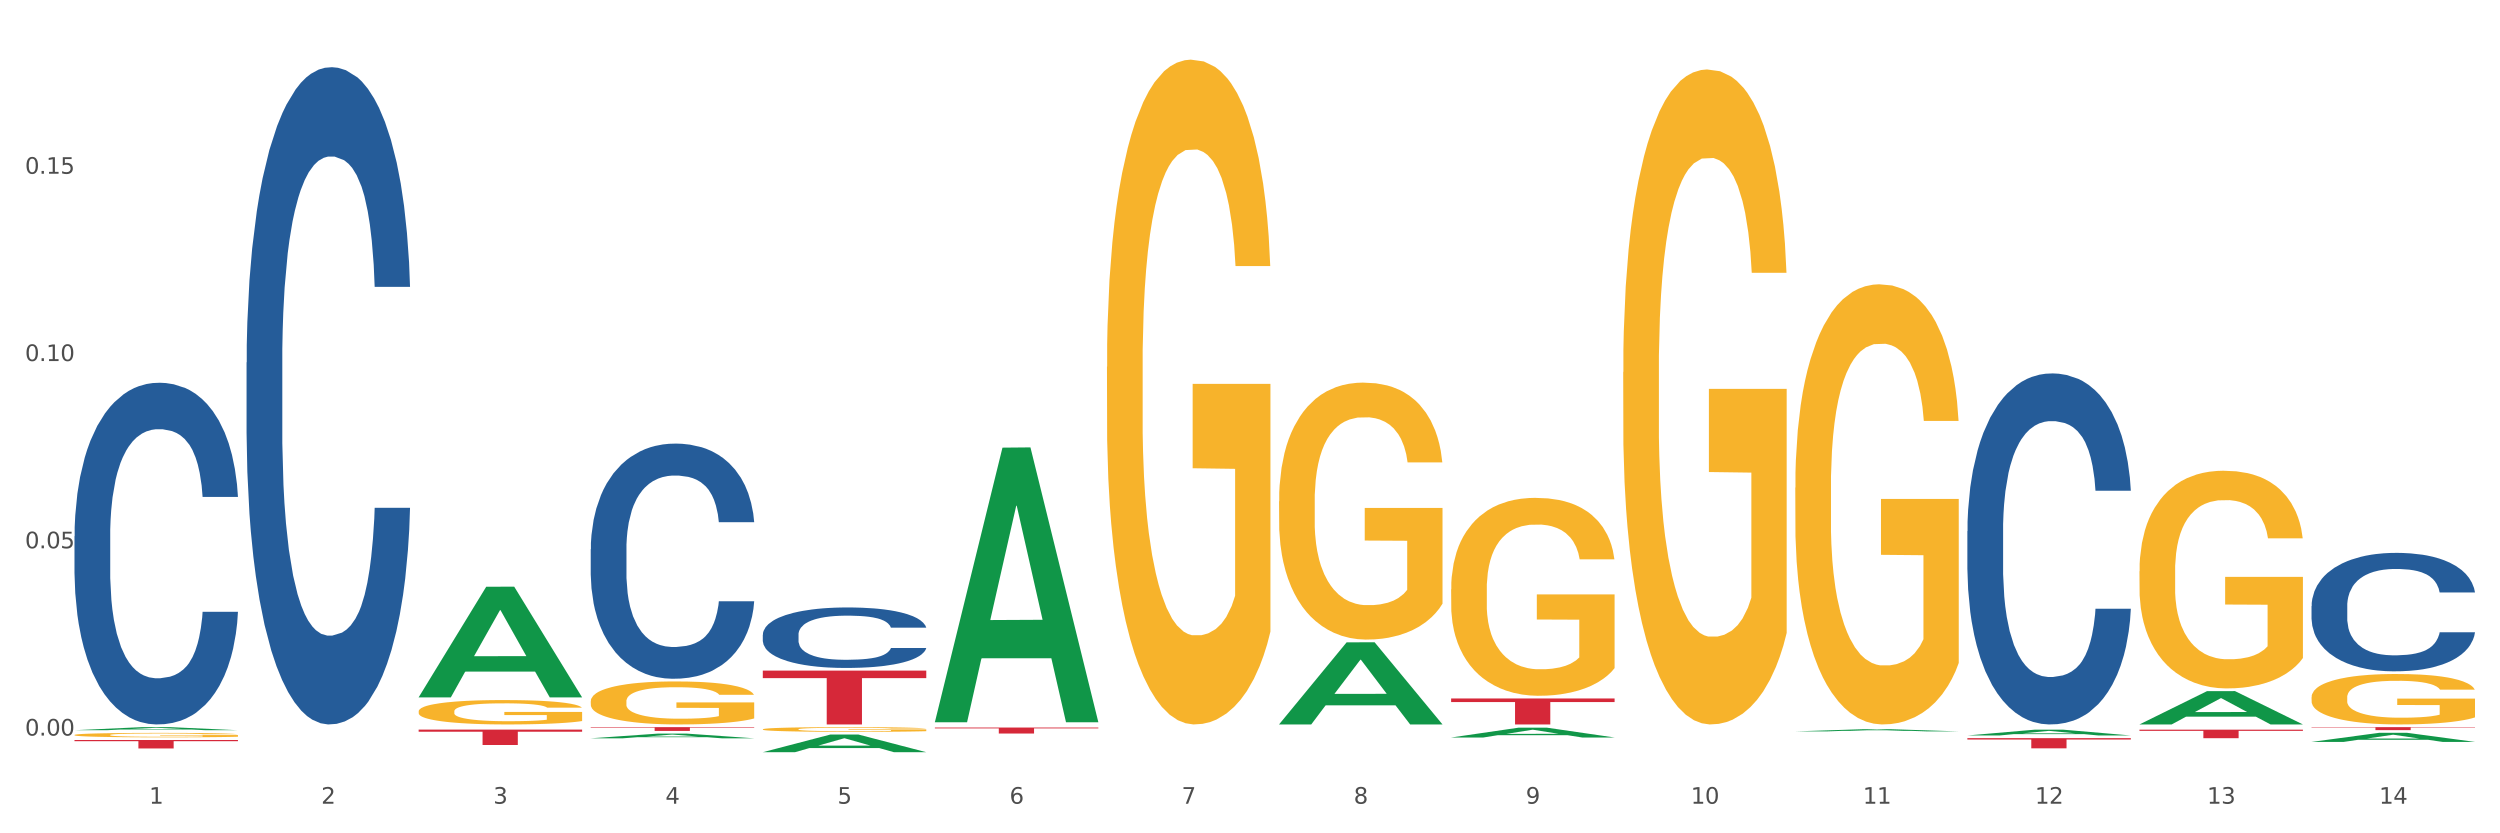 <?xml version="1.0" encoding="utf-8" standalone="no"?>
<!DOCTYPE svg PUBLIC "-//W3C//DTD SVG 1.1//EN"
  "http://www.w3.org/Graphics/SVG/1.1/DTD/svg11.dtd">
<svg xmlns:xlink="http://www.w3.org/1999/xlink" width="1080pt" height="360pt" viewBox="0 0 1080 360" xmlns="http://www.w3.org/2000/svg" version="1.1">
 <rect x="0" y="0" width="1080" height="360" fill="#333333" stroke="none"/>
 <defs>
  <style type="text/css">*{stroke-linejoin: round; stroke-linecap: butt}</style>
 </defs>
 <g id="figure_1">
  <g id="patch_1">
   <path d="M 0 360 
L 1080 360 
L 1080 0 
L 0 0 
z
" style="fill: #ffffff; stroke: #ffffff; stroke-linejoin: miter"/>
  </g>
  <g id="axes_1">
   <g id="matplotlib.axis_1">
    <g id="xtick_1">
     <g id="text_1">
      <!-- 1 -->
      <g style="fill: #4d4d4d" transform="translate(64.432 347.204) scale(0.096 -0.096)">
       <defs>
        <path id="DejaVuSans-31" d="M 794 531 
L 1825 531 
L 1825 4091 
L 703 3866 
L 703 4441 
L 1819 4666 
L 2450 4666 
L 2450 531 
L 3481 531 
L 3481 0 
L 794 0 
L 794 531 
z
" transform="scale(0.016)"/>
       </defs>
       <use xlink:href="#DejaVuSans-31"/>
      </g>
     </g>
    </g>
    <g id="xtick_2">
     <g id="text_2">
      <!-- 2 -->
      <g style="fill: #4d4d4d" transform="translate(138.771 347.204) scale(0.096 -0.096)">
       <defs>
        <path id="DejaVuSans-32" d="M 1228 531 
L 3431 531 
L 3431 0 
L 469 0 
L 469 531 
Q 828 903 1448 1529 
Q 2069 2156 2228 2338 
Q 2531 2678 2651 2914 
Q 2772 3150 2772 3378 
Q 2772 3750 2511 3984 
Q 2250 4219 1831 4219 
Q 1534 4219 1204 4116 
Q 875 4013 500 3803 
L 500 4441 
Q 881 4594 1212 4672 
Q 1544 4750 1819 4750 
Q 2544 4750 2975 4387 
Q 3406 4025 3406 3419 
Q 3406 3131 3298 2873 
Q 3191 2616 2906 2266 
Q 2828 2175 2409 1742 
Q 1991 1309 1228 531 
z
" transform="scale(0.016)"/>
       </defs>
       <use xlink:href="#DejaVuSans-32"/>
      </g>
     </g>
    </g>
    <g id="xtick_3">
     <g id="text_3">
      <!-- 3 -->
      <g style="fill: #4d4d4d" transform="translate(213.109 347.204) scale(0.096 -0.096)">
       <defs>
        <path id="DejaVuSans-33" d="M 2597 2516 
Q 3050 2419 3304 2112 
Q 3559 1806 3559 1356 
Q 3559 666 3084 287 
Q 2609 -91 1734 -91 
Q 1441 -91 1130 -33 
Q 819 25 488 141 
L 488 750 
Q 750 597 1062 519 
Q 1375 441 1716 441 
Q 2309 441 2620 675 
Q 2931 909 2931 1356 
Q 2931 1769 2642 2001 
Q 2353 2234 1838 2234 
L 1294 2234 
L 1294 2753 
L 1863 2753 
Q 2328 2753 2575 2939 
Q 2822 3125 2822 3475 
Q 2822 3834 2567 4026 
Q 2313 4219 1838 4219 
Q 1578 4219 1281 4162 
Q 984 4106 628 3988 
L 628 4550 
Q 988 4650 1302 4700 
Q 1616 4750 1894 4750 
Q 2613 4750 3031 4423 
Q 3450 4097 3450 3541 
Q 3450 3153 3228 2886 
Q 3006 2619 2597 2516 
z
" transform="scale(0.016)"/>
       </defs>
       <use xlink:href="#DejaVuSans-33"/>
      </g>
     </g>
    </g>
    <g id="xtick_4">
     <g id="text_4">
      <!-- 4 -->
      <g style="fill: #4d4d4d" transform="translate(287.448 347.204) scale(0.096 -0.096)">
       <defs>
        <path id="DejaVuSans-34" d="M 2419 4116 
L 825 1625 
L 2419 1625 
L 2419 4116 
z
M 2253 4666 
L 3047 4666 
L 3047 1625 
L 3713 1625 
L 3713 1100 
L 3047 1100 
L 3047 0 
L 2419 0 
L 2419 1100 
L 313 1100 
L 313 1709 
L 2253 4666 
z
" transform="scale(0.016)"/>
       </defs>
       <use xlink:href="#DejaVuSans-34"/>
      </g>
     </g>
    </g>
    <g id="xtick_5">
     <g id="text_5">
      <!-- 5 -->
      <g style="fill: #4d4d4d" transform="translate(361.787 347.204) scale(0.096 -0.096)">
       <defs>
        <path id="DejaVuSans-35" d="M 691 4666 
L 3169 4666 
L 3169 4134 
L 1269 4134 
L 1269 2991 
Q 1406 3038 1543 3061 
Q 1681 3084 1819 3084 
Q 2600 3084 3056 2656 
Q 3513 2228 3513 1497 
Q 3513 744 3044 326 
Q 2575 -91 1722 -91 
Q 1428 -91 1123 -41 
Q 819 9 494 109 
L 494 744 
Q 775 591 1075 516 
Q 1375 441 1709 441 
Q 2250 441 2565 725 
Q 2881 1009 2881 1497 
Q 2881 1984 2565 2268 
Q 2250 2553 1709 2553 
Q 1456 2553 1204 2497 
Q 953 2441 691 2322 
L 691 4666 
z
" transform="scale(0.016)"/>
       </defs>
       <use xlink:href="#DejaVuSans-35"/>
      </g>
     </g>
    </g>
    <g id="xtick_6">
     <g id="text_6">
      <!-- 6 -->
      <g style="fill: #4d4d4d" transform="translate(436.125 347.204) scale(0.096 -0.096)">
       <defs>
        <path id="DejaVuSans-36" d="M 2113 2584 
Q 1688 2584 1439 2293 
Q 1191 2003 1191 1497 
Q 1191 994 1439 701 
Q 1688 409 2113 409 
Q 2538 409 2786 701 
Q 3034 994 3034 1497 
Q 3034 2003 2786 2293 
Q 2538 2584 2113 2584 
z
M 3366 4563 
L 3366 3988 
Q 3128 4100 2886 4159 
Q 2644 4219 2406 4219 
Q 1781 4219 1451 3797 
Q 1122 3375 1075 2522 
Q 1259 2794 1537 2939 
Q 1816 3084 2150 3084 
Q 2853 3084 3261 2657 
Q 3669 2231 3669 1497 
Q 3669 778 3244 343 
Q 2819 -91 2113 -91 
Q 1303 -91 875 529 
Q 447 1150 447 2328 
Q 447 3434 972 4092 
Q 1497 4750 2381 4750 
Q 2619 4750 2861 4703 
Q 3103 4656 3366 4563 
z
" transform="scale(0.016)"/>
       </defs>
       <use xlink:href="#DejaVuSans-36"/>
      </g>
     </g>
    </g>
    <g id="xtick_7">
     <g id="text_7">
      <!-- 7 -->
      <g style="fill: #4d4d4d" transform="translate(510.464 347.204) scale(0.096 -0.096)">
       <defs>
        <path id="DejaVuSans-37" d="M 525 4666 
L 3525 4666 
L 3525 4397 
L 1831 0 
L 1172 0 
L 2766 4134 
L 525 4134 
L 525 4666 
z
" transform="scale(0.016)"/>
       </defs>
       <use xlink:href="#DejaVuSans-37"/>
      </g>
     </g>
    </g>
    <g id="xtick_8">
     <g id="text_8">
      <!-- 8 -->
      <g style="fill: #4d4d4d" transform="translate(584.803 347.204) scale(0.096 -0.096)">
       <defs>
        <path id="DejaVuSans-38" d="M 2034 2216 
Q 1584 2216 1326 1975 
Q 1069 1734 1069 1313 
Q 1069 891 1326 650 
Q 1584 409 2034 409 
Q 2484 409 2743 651 
Q 3003 894 3003 1313 
Q 3003 1734 2745 1975 
Q 2488 2216 2034 2216 
z
M 1403 2484 
Q 997 2584 770 2862 
Q 544 3141 544 3541 
Q 544 4100 942 4425 
Q 1341 4750 2034 4750 
Q 2731 4750 3128 4425 
Q 3525 4100 3525 3541 
Q 3525 3141 3298 2862 
Q 3072 2584 2669 2484 
Q 3125 2378 3379 2068 
Q 3634 1759 3634 1313 
Q 3634 634 3220 271 
Q 2806 -91 2034 -91 
Q 1263 -91 848 271 
Q 434 634 434 1313 
Q 434 1759 690 2068 
Q 947 2378 1403 2484 
z
M 1172 3481 
Q 1172 3119 1398 2916 
Q 1625 2713 2034 2713 
Q 2441 2713 2670 2916 
Q 2900 3119 2900 3481 
Q 2900 3844 2670 4047 
Q 2441 4250 2034 4250 
Q 1625 4250 1398 4047 
Q 1172 3844 1172 3481 
z
" transform="scale(0.016)"/>
       </defs>
       <use xlink:href="#DejaVuSans-38"/>
      </g>
     </g>
    </g>
    <g id="xtick_9">
     <g id="text_9">
      <!-- 9 -->
      <g style="fill: #4d4d4d" transform="translate(659.142 347.204) scale(0.096 -0.096)">
       <defs>
        <path id="DejaVuSans-39" d="M 703 97 
L 703 672 
Q 941 559 1184 500 
Q 1428 441 1663 441 
Q 2288 441 2617 861 
Q 2947 1281 2994 2138 
Q 2813 1869 2534 1725 
Q 2256 1581 1919 1581 
Q 1219 1581 811 2004 
Q 403 2428 403 3163 
Q 403 3881 828 4315 
Q 1253 4750 1959 4750 
Q 2769 4750 3195 4129 
Q 3622 3509 3622 2328 
Q 3622 1225 3098 567 
Q 2575 -91 1691 -91 
Q 1453 -91 1209 -44 
Q 966 3 703 97 
z
M 1959 2075 
Q 2384 2075 2632 2365 
Q 2881 2656 2881 3163 
Q 2881 3666 2632 3958 
Q 2384 4250 1959 4250 
Q 1534 4250 1286 3958 
Q 1038 3666 1038 3163 
Q 1038 2656 1286 2365 
Q 1534 2075 1959 2075 
z
" transform="scale(0.016)"/>
       </defs>
       <use xlink:href="#DejaVuSans-39"/>
      </g>
     </g>
    </g>
    <g id="xtick_10">
     <g id="text_10">
      <!-- 10 -->
      <g style="fill: #4d4d4d" transform="translate(730.426 347.204) scale(0.096 -0.096)">
       <defs>
        <path id="DejaVuSans-30" d="M 2034 4250 
Q 1547 4250 1301 3770 
Q 1056 3291 1056 2328 
Q 1056 1369 1301 889 
Q 1547 409 2034 409 
Q 2525 409 2770 889 
Q 3016 1369 3016 2328 
Q 3016 3291 2770 3770 
Q 2525 4250 2034 4250 
z
M 2034 4750 
Q 2819 4750 3233 4129 
Q 3647 3509 3647 2328 
Q 3647 1150 3233 529 
Q 2819 -91 2034 -91 
Q 1250 -91 836 529 
Q 422 1150 422 2328 
Q 422 3509 836 4129 
Q 1250 4750 2034 4750 
z
" transform="scale(0.016)"/>
       </defs>
       <use xlink:href="#DejaVuSans-31"/>
       <use xlink:href="#DejaVuSans-30" transform="translate(63.623 0)"/>
      </g>
     </g>
    </g>
    <g id="xtick_11">
     <g id="text_11">
      <!-- 11 -->
      <g style="fill: #4d4d4d" transform="translate(804.765 347.204) scale(0.096 -0.096)">
       <use xlink:href="#DejaVuSans-31"/>
       <use xlink:href="#DejaVuSans-31" transform="translate(63.623 0)"/>
      </g>
     </g>
    </g>
    <g id="xtick_12">
     <g id="text_12">
      <!-- 12 -->
      <g style="fill: #4d4d4d" transform="translate(879.104 347.204) scale(0.096 -0.096)">
       <use xlink:href="#DejaVuSans-31"/>
       <use xlink:href="#DejaVuSans-32" transform="translate(63.623 0)"/>
      </g>
     </g>
    </g>
    <g id="xtick_13">
     <g id="text_13">
      <!-- 13 -->
      <g style="fill: #4d4d4d" transform="translate(953.442 347.204) scale(0.096 -0.096)">
       <use xlink:href="#DejaVuSans-31"/>
       <use xlink:href="#DejaVuSans-33" transform="translate(63.623 0)"/>
      </g>
     </g>
    </g>
    <g id="xtick_14">
     <g id="text_14">
      <!-- 14 -->
      <g style="fill: #4d4d4d" transform="translate(1027.781 347.204) scale(0.096 -0.096)">
       <use xlink:href="#DejaVuSans-31"/>
       <use xlink:href="#DejaVuSans-34" transform="translate(63.623 0)"/>
      </g>
     </g>
    </g>
    <g id="xtick_15"/>
    <g id="xtick_16"/>
    <g id="xtick_17"/>
    <g id="xtick_18"/>
    <g id="xtick_19"/>
    <g id="xtick_20"/>
    <g id="xtick_21"/>
    <g id="xtick_22"/>
    <g id="xtick_23"/>
    <g id="xtick_24"/>
    <g id="xtick_25"/>
    <g id="xtick_26"/>
    <g id="xtick_27"/>
   </g>
   <g id="matplotlib.axis_2">
    <g id="ytick_1">
     <g id="text_15">
      <!-- 0.00 -->
      <g style="fill: #4d4d4d" transform="translate(10.8 317.766) scale(0.096 -0.096)">
       <defs>
        <path id="DejaVuSans-2e" d="M 684 794 
L 1344 794 
L 1344 0 
L 684 0 
L 684 794 
z
" transform="scale(0.016)"/>
       </defs>
       <use xlink:href="#DejaVuSans-30"/>
       <use xlink:href="#DejaVuSans-2e" transform="translate(63.623 0)"/>
       <use xlink:href="#DejaVuSans-30" transform="translate(95.41 0)"/>
       <use xlink:href="#DejaVuSans-30" transform="translate(159.033 0)"/>
      </g>
     </g>
    </g>
    <g id="ytick_2">
     <g id="text_16">
      <!-- 0.05 -->
      <g style="fill: #4d4d4d" transform="translate(10.8 236.867) scale(0.096 -0.096)">
       <use xlink:href="#DejaVuSans-30"/>
       <use xlink:href="#DejaVuSans-2e" transform="translate(63.623 0)"/>
       <use xlink:href="#DejaVuSans-30" transform="translate(95.41 0)"/>
       <use xlink:href="#DejaVuSans-35" transform="translate(159.033 0)"/>
      </g>
     </g>
    </g>
    <g id="ytick_3">
     <g id="text_17">
      <!-- 0.10 -->
      <g style="fill: #4d4d4d" transform="translate(10.8 155.967) scale(0.096 -0.096)">
       <use xlink:href="#DejaVuSans-30"/>
       <use xlink:href="#DejaVuSans-2e" transform="translate(63.623 0)"/>
       <use xlink:href="#DejaVuSans-31" transform="translate(95.41 0)"/>
       <use xlink:href="#DejaVuSans-30" transform="translate(159.033 0)"/>
      </g>
     </g>
    </g>
    <g id="ytick_4">
     <g id="text_18">
      <!-- 0.15 -->
      <g style="fill: #4d4d4d" transform="translate(10.8 75.067) scale(0.096 -0.096)">
       <use xlink:href="#DejaVuSans-30"/>
       <use xlink:href="#DejaVuSans-2e" transform="translate(63.623 0)"/>
       <use xlink:href="#DejaVuSans-31" transform="translate(95.41 0)"/>
       <use xlink:href="#DejaVuSans-35" transform="translate(159.033 0)"/>
      </g>
     </g>
    </g>
    <g id="ytick_5"/>
    <g id="ytick_6"/>
    <g id="ytick_7"/>
    <g id="ytick_8"/>
   </g>
   <g id="PolyCollection_1">
    <path d="M 32.175 315.452 
L 32.248 315.451 
L 61.37 314.12 
L 73.456 314.119 
L 102.797 315.455 
L 88.818 315.455 
L 82.484 315.144 
L 52.415 315.144 
L 52.197 315.149 
L 46.081 315.455 
L 32.175 315.455 
L 32.175 315.452 
L 56.201 314.958 
L 78.698 314.957 
L 67.559 314.404 
L 67.413 314.401 
L 67.267 314.405 
L 56.128 314.957 
L 56.201 314.958 
L 32.175 315.452 
z
" clip-path="url(#pfbdfdb81c3)" style="fill: #109648"/>
    <path d="M 924.24 315.226 
L 994.861 315.226 
L 994.861 315.737 
L 967.081 315.741 
L 967.081 318.907 
L 951.852 318.907 
L 951.852 315.741 
L 924.24 315.737 
L 924.24 315.229 
L 924.24 315.226 
z
" clip-path="url(#pfbdfdb81c3)" style="fill: #d62839"/>
    <path d="M 849.901 318.878 
L 920.523 318.878 
L 920.523 319.488 
L 892.742 319.493 
L 892.742 323.271 
L 877.514 323.271 
L 877.514 319.493 
L 849.901 319.488 
L 849.901 318.882 
L 849.901 318.878 
z
" clip-path="url(#pfbdfdb81c3)" style="fill: #d62839"/>
    <path d="M 626.885 301.733 
L 697.506 301.733 
L 697.506 303.294 
L 669.726 303.304 
L 669.726 312.966 
L 654.497 312.966 
L 654.497 303.304 
L 626.885 303.294 
L 626.885 301.743 
L 626.885 301.733 
z
" clip-path="url(#pfbdfdb81c3)" style="fill: #d62839"/>
    <path d="M 403.869 314.301 
L 474.49 314.301 
L 474.49 314.662 
L 446.71 314.664 
L 446.71 316.899 
L 431.481 316.899 
L 431.481 314.664 
L 403.869 314.662 
L 403.869 314.303 
L 403.869 314.301 
z
" clip-path="url(#pfbdfdb81c3)" style="fill: #d62839"/>
    <path d="M 329.53 289.708 
L 400.152 289.708 
L 400.152 292.94 
L 372.371 292.962 
L 372.371 312.966 
L 357.143 312.966 
L 357.143 292.962 
L 329.53 292.94 
L 329.53 289.73 
L 329.53 289.708 
z
" clip-path="url(#pfbdfdb81c3)" style="fill: #d62839"/>
    <path d="M 255.191 314.119 
L 325.813 314.119 
L 325.813 314.346 
L 298.033 314.347 
L 298.033 315.749 
L 282.804 315.749 
L 282.804 314.347 
L 255.191 314.346 
L 255.191 314.121 
L 255.191 314.119 
z
" clip-path="url(#pfbdfdb81c3)" style="fill: #d62839"/>
    <path d="M 180.852 315.194 
L 251.474 315.194 
L 251.474 316.117 
L 223.694 316.123 
L 223.694 321.833 
L 208.465 321.833 
L 208.465 316.123 
L 180.852 316.117 
L 180.852 315.2 
L 180.852 315.194 
z
" clip-path="url(#pfbdfdb81c3)" style="fill: #d62839"/>
    <path d="M 32.175 319.689 
L 102.797 319.689 
L 102.797 320.194 
L 75.017 320.197 
L 75.017 323.326 
L 59.788 323.326 
L 59.788 320.197 
L 32.175 320.194 
L 32.175 319.692 
L 32.175 319.689 
z
" clip-path="url(#pfbdfdb81c3)" style="fill: #d62839"/>
    <path d="M 32.175 231.673 
L 32.258 231.539 
L 32.258 227.764 
L 32.509 222.641 
L 33.427 213.204 
L 34.596 206.059 
L 36.599 197.701 
L 37.684 194.195 
L 39.104 190.286 
L 42.025 183.95 
L 45.364 178.557 
L 47.702 175.591 
L 49.455 173.704 
L 53.378 170.333 
L 55.632 168.851 
L 57.969 167.637 
L 59.973 166.828 
L 63.312 165.885 
L 65.983 165.48 
L 69.072 165.345 
L 71.66 165.48 
L 75.082 166.019 
L 80.091 167.637 
L 82.011 168.581 
L 84.599 170.199 
L 87.27 172.356 
L 89.44 174.513 
L 91.945 177.613 
L 94.533 181.658 
L 97.037 186.781 
L 98.79 191.499 
L 100.209 196.487 
L 101.461 202.554 
L 102.379 209.16 
L 102.797 214.687 
L 87.52 214.687 
L 87.103 209.699 
L 86.268 204.306 
L 85.434 200.666 
L 84.515 197.701 
L 83.096 194.33 
L 81.844 192.173 
L 79.757 189.612 
L 77.837 187.994 
L 76.251 187.05 
L 74.331 186.241 
L 70.241 185.433 
L 67.319 185.433 
L 65.482 185.702 
L 63.229 186.376 
L 61.309 187.32 
L 59.055 188.938 
L 57.302 190.69 
L 55.549 192.982 
L 54.547 194.6 
L 53.044 197.566 
L 52.043 199.992 
L 50.707 204.172 
L 49.956 207.137 
L 48.62 214.822 
L 48.036 220.484 
L 47.785 224.394 
L 47.618 228.708 
L 47.618 249.738 
L 48.119 259.175 
L 48.537 263.22 
L 49.204 267.803 
L 50.457 273.735 
L 52.293 279.532 
L 54.213 283.711 
L 55.799 286.273 
L 57.302 288.16 
L 58.804 289.643 
L 60.641 290.991 
L 62.143 291.8 
L 64.397 292.609 
L 67.069 293.013 
L 69.155 293.013 
L 73.413 292.339 
L 75.333 291.665 
L 77.169 290.722 
L 79.173 289.239 
L 80.759 287.621 
L 81.677 286.408 
L 83.18 283.846 
L 84.348 281.15 
L 85.35 278.049 
L 86.018 275.353 
L 86.769 271.308 
L 87.353 266.725 
L 87.52 264.298 
L 102.797 264.298 
L 102.463 269.151 
L 101.879 273.87 
L 100.71 280.206 
L 99.792 283.846 
L 98.372 288.295 
L 96.87 292.07 
L 94.783 296.249 
L 92.863 299.35 
L 90.86 302.046 
L 88.689 304.473 
L 84.766 307.843 
L 83.347 308.787 
L 80.341 310.404 
L 78.004 311.348 
L 74.581 312.292 
L 71.075 312.831 
L 67.402 312.966 
L 64.147 312.696 
L 60.557 311.887 
L 58.303 311.078 
L 55.799 309.865 
L 52.877 307.978 
L 50.123 305.686 
L 47.535 302.99 
L 45.114 299.889 
L 42.86 296.384 
L 39.938 290.587 
L 37.768 284.925 
L 36.182 279.667 
L 35.097 275.218 
L 34.011 269.556 
L 33.427 265.646 
L 32.509 256.209 
L 32.175 247.447 
L 32.175 231.673 
z
" clip-path="url(#pfbdfdb81c3)" style="fill: #255c99"/>
    <path d="M 106.514 156.604 
L 106.597 156.344 
L 106.597 149.084 
L 106.848 139.23 
L 107.766 121.079 
L 108.935 107.335 
L 110.938 91.258 
L 112.023 84.516 
L 113.442 76.996 
L 116.364 64.809 
L 119.703 54.437 
L 122.04 48.732 
L 123.794 45.102 
L 127.717 38.619 
L 129.971 35.767 
L 132.308 33.433 
L 134.312 31.877 
L 137.651 30.062 
L 140.322 29.284 
L 143.411 29.025 
L 145.998 29.284 
L 149.421 30.321 
L 154.43 33.433 
L 156.35 35.248 
L 158.937 38.36 
L 161.609 42.508 
L 163.779 46.657 
L 166.283 52.621 
L 168.871 60.401 
L 171.376 70.254 
L 173.129 79.33 
L 174.548 88.924 
L 175.8 100.593 
L 176.718 113.299 
L 177.135 123.931 
L 161.859 123.931 
L 161.442 114.337 
L 160.607 103.964 
L 159.772 96.963 
L 158.854 91.258 
L 157.435 84.776 
L 156.183 80.627 
L 154.096 75.7 
L 152.176 72.588 
L 150.59 70.773 
L 148.67 69.217 
L 144.579 67.661 
L 141.658 67.661 
L 139.821 68.18 
L 137.567 69.476 
L 135.647 71.292 
L 133.393 74.403 
L 131.64 77.774 
L 129.887 82.182 
L 128.886 85.294 
L 127.383 90.999 
L 126.381 95.666 
L 125.046 103.705 
L 124.294 109.41 
L 122.959 124.19 
L 122.374 135.081 
L 122.124 142.601 
L 121.957 150.899 
L 121.957 191.351 
L 122.458 209.502 
L 122.875 217.281 
L 123.543 226.098 
L 124.795 237.507 
L 126.632 248.658 
L 128.552 256.696 
L 130.138 261.623 
L 131.64 265.253 
L 133.143 268.106 
L 134.979 270.699 
L 136.482 272.255 
L 138.736 273.81 
L 141.407 274.588 
L 143.494 274.588 
L 147.751 273.292 
L 149.671 271.995 
L 151.508 270.18 
L 153.511 267.328 
L 155.097 264.216 
L 156.016 261.882 
L 157.518 256.955 
L 158.687 251.769 
L 159.689 245.805 
L 160.357 240.619 
L 161.108 232.84 
L 161.692 224.023 
L 161.859 219.356 
L 177.135 219.356 
L 176.802 228.691 
L 176.217 237.767 
L 175.049 249.954 
L 174.13 256.955 
L 172.711 265.513 
L 171.209 272.773 
L 169.122 280.812 
L 167.202 286.776 
L 165.198 291.962 
L 163.028 296.629 
L 159.104 303.112 
L 157.685 304.927 
L 154.68 308.039 
L 152.343 309.854 
L 148.92 311.669 
L 145.414 312.706 
L 141.741 312.966 
L 138.486 312.447 
L 134.896 310.891 
L 132.642 309.335 
L 130.138 307.002 
L 127.216 303.371 
L 124.461 298.963 
L 121.874 293.777 
L 119.453 287.813 
L 117.199 281.071 
L 114.277 269.921 
L 112.107 259.03 
L 110.521 248.917 
L 109.435 240.36 
L 108.35 229.469 
L 107.766 221.949 
L 106.848 203.797 
L 106.514 186.943 
L 106.514 156.604 
z
" clip-path="url(#pfbdfdb81c3)" style="fill: #255c99"/>
    <path d="M 255.191 237.279 
L 255.275 237.186 
L 255.275 234.588 
L 255.525 231.062 
L 256.443 224.567 
L 257.612 219.65 
L 259.615 213.897 
L 260.701 211.485 
L 262.12 208.794 
L 265.041 204.433 
L 268.381 200.721 
L 270.718 198.68 
L 272.471 197.381 
L 276.394 195.062 
L 278.648 194.041 
L 280.986 193.206 
L 282.989 192.649 
L 286.328 192 
L 288.999 191.721 
L 292.088 191.628 
L 294.676 191.721 
L 298.098 192.092 
L 303.107 193.206 
L 305.027 193.855 
L 307.615 194.969 
L 310.286 196.453 
L 312.457 197.938 
L 314.961 200.072 
L 317.549 202.856 
L 320.053 206.381 
L 321.806 209.629 
L 323.225 213.062 
L 324.477 217.237 
L 325.396 221.784 
L 325.813 225.588 
L 310.537 225.588 
L 310.119 222.155 
L 309.284 218.443 
L 308.45 215.938 
L 307.531 213.897 
L 306.112 211.577 
L 304.86 210.093 
L 302.773 208.33 
L 300.853 207.216 
L 299.267 206.567 
L 297.347 206.01 
L 293.257 205.454 
L 290.335 205.454 
L 288.499 205.639 
L 286.245 206.103 
L 284.325 206.753 
L 282.071 207.866 
L 280.318 209.072 
L 278.565 210.649 
L 277.563 211.763 
L 276.06 213.804 
L 275.059 215.474 
L 273.723 218.351 
L 272.972 220.392 
L 271.636 225.681 
L 271.052 229.578 
L 270.801 232.268 
L 270.634 235.238 
L 270.634 249.712 
L 271.135 256.207 
L 271.553 258.991 
L 272.22 262.145 
L 273.473 266.228 
L 275.309 270.218 
L 277.229 273.094 
L 278.815 274.857 
L 280.318 276.156 
L 281.82 277.177 
L 283.657 278.104 
L 285.159 278.661 
L 287.413 279.218 
L 290.085 279.496 
L 292.172 279.496 
L 296.429 279.032 
L 298.349 278.568 
L 300.185 277.919 
L 302.189 276.898 
L 303.775 275.785 
L 304.693 274.95 
L 306.196 273.187 
L 307.364 271.331 
L 308.366 269.197 
L 309.034 267.341 
L 309.785 264.558 
L 310.37 261.403 
L 310.537 259.733 
L 325.813 259.733 
L 325.479 263.073 
L 324.895 266.321 
L 323.726 270.682 
L 322.808 273.187 
L 321.389 276.249 
L 319.886 278.847 
L 317.799 281.723 
L 315.879 283.857 
L 313.876 285.713 
L 311.705 287.383 
L 307.782 289.703 
L 306.363 290.352 
L 303.358 291.466 
L 301.02 292.115 
L 297.598 292.765 
L 294.092 293.136 
L 290.419 293.228 
L 287.163 293.043 
L 283.573 292.486 
L 281.32 291.929 
L 278.815 291.094 
L 275.893 289.795 
L 273.139 288.218 
L 270.551 286.362 
L 268.13 284.228 
L 265.876 281.816 
L 262.955 277.826 
L 260.784 273.929 
L 259.198 270.31 
L 258.113 267.249 
L 257.028 263.352 
L 256.443 260.661 
L 255.525 254.166 
L 255.191 248.135 
L 255.191 237.279 
z
" clip-path="url(#pfbdfdb81c3)" style="fill: #255c99"/>
    <path d="M 329.53 274.162 
L 329.613 274.139 
L 329.613 273.47 
L 329.864 272.563 
L 330.782 270.892 
L 331.951 269.627 
L 333.954 268.148 
L 335.039 267.527 
L 336.458 266.835 
L 339.38 265.713 
L 342.719 264.758 
L 345.057 264.233 
L 346.81 263.899 
L 350.733 263.302 
L 352.987 263.04 
L 355.324 262.825 
L 357.328 262.682 
L 360.667 262.515 
L 363.338 262.443 
L 366.427 262.419 
L 369.015 262.443 
L 372.437 262.539 
L 377.446 262.825 
L 379.366 262.992 
L 381.954 263.278 
L 384.625 263.66 
L 386.795 264.042 
L 389.3 264.591 
L 391.887 265.307 
L 394.392 266.214 
L 396.145 267.05 
L 397.564 267.933 
L 398.816 269.007 
L 399.734 270.176 
L 400.152 271.155 
L 384.875 271.155 
L 384.458 270.272 
L 383.623 269.317 
L 382.788 268.673 
L 381.87 268.148 
L 380.451 267.551 
L 379.199 267.169 
L 377.112 266.716 
L 375.192 266.429 
L 373.606 266.262 
L 371.686 266.119 
L 367.595 265.976 
L 364.674 265.976 
L 362.837 266.023 
L 360.583 266.143 
L 358.663 266.31 
L 356.41 266.596 
L 354.656 266.906 
L 352.903 267.312 
L 351.902 267.599 
L 350.399 268.124 
L 349.397 268.553 
L 348.062 269.293 
L 347.31 269.818 
L 345.975 271.179 
L 345.391 272.181 
L 345.14 272.874 
L 344.973 273.637 
L 344.973 277.361 
L 345.474 279.031 
L 345.891 279.748 
L 346.559 280.559 
L 347.811 281.609 
L 349.648 282.636 
L 351.568 283.376 
L 353.154 283.829 
L 354.656 284.163 
L 356.159 284.426 
L 357.996 284.664 
L 359.498 284.808 
L 361.752 284.951 
L 364.423 285.022 
L 366.51 285.022 
L 370.768 284.903 
L 372.688 284.784 
L 374.524 284.617 
L 376.528 284.354 
L 378.114 284.068 
L 379.032 283.853 
L 380.534 283.399 
L 381.703 282.922 
L 382.705 282.373 
L 383.373 281.896 
L 384.124 281.18 
L 384.708 280.368 
L 384.875 279.938 
L 400.152 279.938 
L 399.818 280.798 
L 399.233 281.633 
L 398.065 282.755 
L 397.146 283.399 
L 395.727 284.187 
L 394.225 284.855 
L 392.138 285.595 
L 390.218 286.144 
L 388.214 286.622 
L 386.044 287.051 
L 382.121 287.648 
L 380.701 287.815 
L 377.696 288.101 
L 375.359 288.268 
L 371.936 288.436 
L 368.43 288.531 
L 364.757 288.555 
L 361.502 288.507 
L 357.912 288.364 
L 355.658 288.221 
L 353.154 288.006 
L 350.232 287.672 
L 347.477 287.266 
L 344.89 286.789 
L 342.469 286.24 
L 340.215 285.619 
L 337.293 284.593 
L 335.123 283.59 
L 333.537 282.659 
L 332.452 281.872 
L 331.366 280.869 
L 330.782 280.177 
L 329.864 278.506 
L 329.53 276.955 
L 329.53 274.162 
z
" clip-path="url(#pfbdfdb81c3)" style="fill: #255c99"/>
    <path d="M 849.901 229.452 
L 849.984 229.313 
L 849.984 225.435 
L 850.235 220.172 
L 851.153 210.478 
L 852.322 203.137 
L 854.325 194.55 
L 855.41 190.949 
L 856.829 186.933 
L 859.751 180.424 
L 863.09 174.884 
L 865.428 171.837 
L 867.181 169.898 
L 871.104 166.435 
L 873.358 164.912 
L 875.695 163.665 
L 877.699 162.834 
L 881.038 161.865 
L 883.709 161.45 
L 886.798 161.311 
L 889.386 161.45 
L 892.808 162.004 
L 897.817 163.665 
L 899.737 164.635 
L 902.325 166.297 
L 904.996 168.513 
L 907.166 170.729 
L 909.671 173.914 
L 912.258 178.069 
L 914.763 183.332 
L 916.516 188.18 
L 917.935 193.304 
L 919.187 199.536 
L 920.105 206.323 
L 920.523 212.001 
L 905.246 212.001 
L 904.829 206.877 
L 903.994 201.337 
L 903.159 197.597 
L 902.241 194.55 
L 900.822 191.088 
L 899.57 188.872 
L 897.483 186.241 
L 895.563 184.579 
L 893.977 183.609 
L 892.057 182.778 
L 887.966 181.947 
L 885.045 181.947 
L 883.208 182.224 
L 880.954 182.917 
L 879.034 183.886 
L 876.78 185.548 
L 875.027 187.349 
L 873.274 189.703 
L 872.273 191.365 
L 870.77 194.412 
L 869.768 196.905 
L 868.433 201.198 
L 867.681 204.245 
L 866.346 212.14 
L 865.761 217.956 
L 865.511 221.973 
L 865.344 226.405 
L 865.344 248.01 
L 865.845 257.705 
L 866.262 261.86 
L 866.93 266.569 
L 868.182 272.663 
L 870.019 278.618 
L 871.939 282.912 
L 873.525 285.543 
L 875.027 287.482 
L 876.53 289.006 
L 878.367 290.391 
L 879.869 291.222 
L 882.123 292.053 
L 884.794 292.468 
L 886.881 292.468 
L 891.139 291.776 
L 893.059 291.083 
L 894.895 290.114 
L 896.899 288.59 
L 898.485 286.928 
L 899.403 285.682 
L 900.905 283.05 
L 902.074 280.28 
L 903.076 277.095 
L 903.744 274.325 
L 904.495 270.17 
L 905.079 265.461 
L 905.246 262.968 
L 920.523 262.968 
L 920.189 267.954 
L 919.604 272.801 
L 918.436 279.311 
L 917.517 283.05 
L 916.098 287.621 
L 914.596 291.499 
L 912.509 295.792 
L 910.589 298.977 
L 908.585 301.747 
L 906.415 304.24 
L 902.491 307.703 
L 901.072 308.672 
L 898.067 310.334 
L 895.73 311.304 
L 892.307 312.273 
L 888.801 312.827 
L 885.128 312.966 
L 881.873 312.689 
L 878.283 311.858 
L 876.029 311.027 
L 873.525 309.78 
L 870.603 307.841 
L 867.848 305.487 
L 865.261 302.717 
L 862.84 299.531 
L 860.586 295.931 
L 857.664 289.975 
L 855.494 284.158 
L 853.908 278.757 
L 852.823 274.186 
L 851.737 268.37 
L 851.153 264.353 
L 850.235 254.658 
L 849.901 245.656 
L 849.901 229.452 
z
" clip-path="url(#pfbdfdb81c3)" style="fill: #255c99"/>
    <path d="M 998.578 261.834 
L 998.662 261.787 
L 998.662 260.479 
L 998.912 258.703 
L 999.83 255.431 
L 1000.999 252.954 
L 1003.003 250.056 
L 1004.088 248.841 
L 1005.507 247.486 
L 1008.429 245.289 
L 1011.768 243.419 
L 1014.105 242.391 
L 1015.858 241.737 
L 1019.781 240.568 
L 1022.035 240.054 
L 1024.373 239.634 
L 1026.376 239.353 
L 1029.715 239.026 
L 1032.387 238.886 
L 1035.475 238.839 
L 1038.063 238.886 
L 1041.486 239.073 
L 1046.494 239.634 
L 1048.414 239.961 
L 1051.002 240.522 
L 1053.673 241.269 
L 1055.844 242.017 
L 1058.348 243.092 
L 1060.936 244.494 
L 1063.44 246.27 
L 1065.193 247.906 
L 1066.612 249.636 
L 1067.864 251.739 
L 1068.783 254.029 
L 1069.2 255.945 
L 1053.924 255.945 
L 1053.506 254.216 
L 1052.671 252.346 
L 1051.837 251.084 
L 1050.918 250.056 
L 1049.499 248.888 
L 1048.247 248.14 
L 1046.16 247.252 
L 1044.24 246.691 
L 1042.654 246.364 
L 1040.734 246.083 
L 1036.644 245.803 
L 1033.722 245.803 
L 1031.886 245.897 
L 1029.632 246.13 
L 1027.712 246.457 
L 1025.458 247.018 
L 1023.705 247.626 
L 1021.952 248.42 
L 1020.95 248.981 
L 1019.448 250.009 
L 1018.446 250.851 
L 1017.11 252.3 
L 1016.359 253.328 
L 1015.023 255.992 
L 1014.439 257.955 
L 1014.188 259.31 
L 1014.022 260.806 
L 1014.022 268.097 
L 1014.522 271.369 
L 1014.94 272.771 
L 1015.608 274.36 
L 1016.86 276.416 
L 1018.696 278.426 
L 1020.616 279.875 
L 1022.202 280.763 
L 1023.705 281.417 
L 1025.207 281.931 
L 1027.044 282.399 
L 1028.547 282.679 
L 1030.8 282.96 
L 1033.472 283.1 
L 1035.559 283.1 
L 1039.816 282.866 
L 1041.736 282.633 
L 1043.572 282.305 
L 1045.576 281.791 
L 1047.162 281.23 
L 1048.08 280.81 
L 1049.583 279.922 
L 1050.752 278.987 
L 1051.753 277.912 
L 1052.421 276.977 
L 1053.172 275.575 
L 1053.757 273.986 
L 1053.924 273.145 
L 1069.2 273.145 
L 1068.866 274.827 
L 1068.282 276.463 
L 1067.113 278.66 
L 1066.195 279.922 
L 1064.776 281.464 
L 1063.273 282.773 
L 1061.186 284.222 
L 1059.266 285.297 
L 1057.263 286.231 
L 1055.092 287.073 
L 1051.169 288.241 
L 1049.75 288.568 
L 1046.745 289.129 
L 1044.407 289.456 
L 1040.985 289.783 
L 1037.479 289.97 
L 1033.806 290.017 
L 1030.55 289.924 
L 1026.96 289.643 
L 1024.707 289.363 
L 1022.202 288.942 
L 1019.281 288.288 
L 1016.526 287.493 
L 1013.938 286.559 
L 1011.517 285.484 
L 1009.263 284.268 
L 1006.342 282.259 
L 1004.171 280.296 
L 1002.585 278.473 
L 1001.5 276.931 
L 1000.415 274.968 
L 999.83 273.612 
L 998.912 270.34 
L 998.578 267.303 
L 998.578 261.834 
z
" clip-path="url(#pfbdfdb81c3)" style="fill: #255c99"/>
    <path d="M 998.578 301.242 
L 998.662 301.222 
L 998.662 300.506 
L 998.828 299.889 
L 999.662 298.396 
L 1000.913 297.162 
L 1001.83 296.505 
L 1002.747 295.967 
L 1003.831 295.43 
L 1005.165 294.873 
L 1007.583 294.057 
L 1009.084 293.639 
L 1010.918 293.201 
L 1014.253 292.564 
L 1016.671 292.206 
L 1019.173 291.907 
L 1023.258 291.549 
L 1025.926 291.39 
L 1028.761 291.27 
L 1032.18 291.19 
L 1034.765 291.171 
L 1040.434 291.23 
L 1045.27 291.409 
L 1047.605 291.549 
L 1050.607 291.788 
L 1052.191 291.947 
L 1054.775 292.265 
L 1057.444 292.683 
L 1059.278 293.042 
L 1062.029 293.718 
L 1064.114 294.395 
L 1066.032 295.231 
L 1067.032 295.808 
L 1067.783 296.346 
L 1068.45 296.963 
L 1069.117 297.938 
L 1054.108 297.938 
L 1053.525 297.241 
L 1052.608 296.585 
L 1051.274 295.948 
L 1050.106 295.55 
L 1048.105 295.052 
L 1046.271 294.733 
L 1044.353 294.495 
L 1042.019 294.296 
L 1040.184 294.196 
L 1037.599 294.116 
L 1032.513 294.136 
L 1029.095 294.296 
L 1026.76 294.495 
L 1025.259 294.674 
L 1023.925 294.873 
L 1022.425 295.151 
L 1020.674 295.569 
L 1019.423 295.948 
L 1018.172 296.425 
L 1017.172 296.903 
L 1016.255 297.46 
L 1015.504 298.057 
L 1014.92 298.674 
L 1014.42 299.431 
L 1014.003 300.685 
L 1014.003 303.412 
L 1014.17 304.029 
L 1014.587 304.845 
L 1015.087 305.462 
L 1015.921 306.198 
L 1016.671 306.696 
L 1018.089 307.412 
L 1019.673 308.01 
L 1020.924 308.388 
L 1022.174 308.706 
L 1024.342 309.144 
L 1026.76 309.502 
L 1028.845 309.721 
L 1031.68 309.92 
L 1033.597 310 
L 1035.265 310.04 
L 1039.35 310.04 
L 1042.269 309.98 
L 1045.52 309.841 
L 1048.022 309.662 
L 1050.106 309.443 
L 1052.441 309.084 
L 1053.942 308.746 
L 1053.942 304.586 
L 1035.598 304.566 
L 1035.598 301.799 
L 1069.2 301.799 
L 1069.2 309.92 
L 1067.783 310.338 
L 1066.198 310.717 
L 1064.531 311.055 
L 1062.029 311.473 
L 1059.028 311.871 
L 1056.36 312.15 
L 1053.525 312.389 
L 1050.19 312.607 
L 1045.854 312.806 
L 1043.186 312.886 
L 1039.851 312.946 
L 1035.932 312.966 
L 1032.513 312.926 
L 1029.178 312.826 
L 1025.676 312.647 
L 1022.258 312.389 
L 1019.673 312.13 
L 1017.088 311.811 
L 1014.337 311.393 
L 1012.169 310.995 
L 1010.501 310.637 
L 1008.667 310.179 
L 1006.666 309.582 
L 1005.165 309.045 
L 1003.831 308.487 
L 1002.414 307.771 
L 1001.413 307.154 
L 1000.413 306.377 
L 999.829 305.8 
L 999.162 304.905 
L 998.662 303.651 
L 998.578 301.242 
z
" clip-path="url(#pfbdfdb81c3)" style="fill: #f7b32b"/>
    <path d="M 924.24 246.814 
L 924.323 246.728 
L 924.323 243.636 
L 924.49 240.973 
L 925.323 234.532 
L 926.574 229.207 
L 927.491 226.372 
L 928.408 224.054 
L 929.492 221.735 
L 930.826 219.33 
L 933.244 215.808 
L 934.745 214.005 
L 936.58 212.115 
L 939.915 209.367 
L 942.333 207.821 
L 944.834 206.532 
L 948.92 204.986 
L 951.588 204.299 
L 954.423 203.784 
L 957.841 203.44 
L 960.426 203.355 
L 966.096 203.612 
L 970.932 204.385 
L 973.266 204.986 
L 976.268 206.017 
L 977.852 206.704 
L 980.437 208.078 
L 983.105 209.882 
L 984.939 211.428 
L 987.691 214.348 
L 989.775 217.268 
L 991.693 220.876 
L 992.693 223.366 
L 993.444 225.685 
L 994.111 228.348 
L 994.778 232.556 
L 979.77 232.556 
L 979.186 229.55 
L 978.269 226.716 
L 976.935 223.968 
L 975.768 222.25 
L 973.766 220.103 
L 971.932 218.728 
L 970.014 217.698 
L 967.68 216.839 
L 965.845 216.409 
L 963.261 216.066 
L 958.175 216.152 
L 954.756 216.839 
L 952.422 217.698 
L 950.921 218.471 
L 949.587 219.33 
L 948.086 220.532 
L 946.335 222.336 
L 945.084 223.968 
L 943.834 226.029 
L 942.833 228.09 
L 941.916 230.495 
L 941.165 233.072 
L 940.582 235.734 
L 940.081 238.998 
L 939.665 244.409 
L 939.665 256.176 
L 939.831 258.838 
L 940.248 262.359 
L 940.749 265.022 
L 941.582 268.2 
L 942.333 270.347 
L 943.75 273.439 
L 945.334 276.016 
L 946.585 277.648 
L 947.836 279.022 
L 950.004 280.911 
L 952.422 282.457 
L 954.506 283.402 
L 957.341 284.261 
L 959.259 284.604 
L 960.926 284.776 
L 965.012 284.776 
L 967.93 284.519 
L 971.182 283.917 
L 973.683 283.144 
L 975.768 282.2 
L 978.102 280.654 
L 979.603 279.193 
L 979.603 261.243 
L 961.26 261.157 
L 961.26 249.219 
L 994.861 249.219 
L 994.861 284.261 
L 993.444 286.065 
L 991.86 287.696 
L 990.192 289.156 
L 987.691 290.96 
L 984.689 292.678 
L 982.021 293.88 
L 979.186 294.911 
L 975.851 295.856 
L 971.515 296.715 
L 968.847 297.058 
L 965.512 297.316 
L 961.593 297.402 
L 958.175 297.23 
L 954.84 296.801 
L 951.338 296.028 
L 947.919 294.911 
L 945.334 293.794 
L 942.75 292.42 
L 939.998 290.617 
L 937.83 288.899 
L 936.163 287.353 
L 934.328 285.377 
L 932.327 282.801 
L 930.826 280.482 
L 929.492 278.077 
L 928.075 274.985 
L 927.074 272.322 
L 926.074 268.973 
L 925.49 266.482 
L 924.823 262.617 
L 924.323 257.206 
L 924.24 246.814 
z
" clip-path="url(#pfbdfdb81c3)" style="fill: #f7b32b"/>
    <path d="M 775.562 210.679 
L 775.645 210.505 
L 775.645 204.254 
L 775.812 198.87 
L 776.646 185.846 
L 777.897 175.079 
L 778.814 169.348 
L 779.731 164.659 
L 780.815 159.97 
L 782.149 155.107 
L 784.567 147.987 
L 786.068 144.34 
L 787.902 140.52 
L 791.237 134.963 
L 793.655 131.837 
L 796.157 129.232 
L 800.242 126.106 
L 802.91 124.717 
L 805.745 123.675 
L 809.164 122.98 
L 811.748 122.806 
L 817.418 123.327 
L 822.254 124.89 
L 824.589 126.106 
L 827.59 128.19 
L 829.175 129.579 
L 831.759 132.358 
L 834.427 136.005 
L 836.262 139.131 
L 839.013 145.035 
L 841.098 150.94 
L 843.015 158.233 
L 844.016 163.27 
L 844.766 167.958 
L 845.433 173.342 
L 846.1 181.851 
L 831.092 181.851 
L 830.509 175.773 
L 829.592 170.042 
L 828.257 164.485 
L 827.09 161.012 
L 825.089 156.67 
L 823.255 153.892 
L 821.337 151.808 
L 819.002 150.071 
L 817.168 149.203 
L 814.583 148.508 
L 809.497 148.682 
L 806.079 150.071 
L 803.744 151.808 
L 802.243 153.371 
L 800.909 155.107 
L 799.408 157.539 
L 797.657 161.186 
L 796.407 164.485 
L 795.156 168.653 
L 794.156 172.821 
L 793.238 177.683 
L 792.488 182.893 
L 791.904 188.277 
L 791.404 194.876 
L 790.987 205.817 
L 790.987 229.608 
L 791.154 234.992 
L 791.571 242.112 
L 792.071 247.495 
L 792.905 253.921 
L 793.655 258.262 
L 795.073 264.514 
L 796.657 269.724 
L 797.908 273.024 
L 799.158 275.802 
L 801.326 279.623 
L 803.744 282.749 
L 805.829 284.659 
L 808.663 286.396 
L 810.581 287.09 
L 812.249 287.437 
L 816.334 287.437 
L 819.253 286.917 
L 822.504 285.701 
L 825.006 284.138 
L 827.09 282.228 
L 829.425 279.102 
L 830.926 276.15 
L 830.926 239.854 
L 812.582 239.681 
L 812.582 215.542 
L 846.184 215.542 
L 846.184 286.396 
L 844.766 290.042 
L 843.182 293.342 
L 841.515 296.294 
L 839.013 299.941 
L 836.012 303.414 
L 833.344 305.846 
L 830.509 307.93 
L 827.174 309.84 
L 822.838 311.576 
L 820.17 312.271 
L 816.835 312.792 
L 812.916 312.966 
L 809.497 312.618 
L 806.162 311.75 
L 802.66 310.187 
L 799.242 307.93 
L 796.657 305.672 
L 794.072 302.893 
L 791.321 299.246 
L 789.153 295.773 
L 787.485 292.647 
L 785.651 288.653 
L 783.65 283.443 
L 782.149 278.754 
L 780.815 273.892 
L 779.398 267.64 
L 778.397 262.257 
L 777.396 255.484 
L 776.813 250.448 
L 776.146 242.633 
L 775.645 231.692 
L 775.562 210.679 
z
" clip-path="url(#pfbdfdb81c3)" style="fill: #f7b32b"/>
    <path d="M 701.223 160.759 
L 701.307 160.501 
L 701.307 151.198 
L 701.474 143.187 
L 702.307 123.806 
L 703.558 107.784 
L 704.475 99.256 
L 705.392 92.279 
L 706.476 85.302 
L 707.81 78.066 
L 710.228 67.471 
L 711.729 62.045 
L 713.563 56.359 
L 716.899 48.09 
L 719.317 43.439 
L 721.818 39.562 
L 725.903 34.911 
L 728.572 32.844 
L 731.406 31.293 
L 734.825 30.259 
L 737.41 30.001 
L 743.08 30.776 
L 747.915 33.102 
L 750.25 34.911 
L 753.252 38.012 
L 754.836 40.079 
L 757.421 44.214 
L 760.089 49.641 
L 761.923 54.292 
L 764.675 63.078 
L 766.759 71.864 
L 768.677 82.718 
L 769.677 90.212 
L 770.428 97.189 
L 771.095 105.2 
L 771.762 117.862 
L 756.754 117.862 
L 756.17 108.818 
L 755.253 100.29 
L 753.919 92.021 
L 752.751 86.852 
L 750.75 80.392 
L 748.916 76.257 
L 746.998 73.156 
L 744.664 70.572 
L 742.829 69.28 
L 740.245 68.247 
L 735.159 68.505 
L 731.74 70.572 
L 729.405 73.156 
L 727.905 75.482 
L 726.571 78.066 
L 725.07 81.684 
L 723.319 87.111 
L 722.068 92.021 
L 720.817 98.223 
L 719.817 104.425 
L 718.9 111.66 
L 718.149 119.413 
L 717.566 127.424 
L 717.065 137.243 
L 716.648 153.524 
L 716.648 188.926 
L 716.815 196.937 
L 717.232 207.532 
L 717.732 215.543 
L 718.566 225.105 
L 719.317 231.565 
L 720.734 240.868 
L 722.318 248.62 
L 723.569 253.53 
L 724.82 257.665 
L 726.987 263.35 
L 729.405 268.001 
L 731.49 270.844 
L 734.325 273.428 
L 736.242 274.462 
L 737.91 274.979 
L 741.996 274.979 
L 744.914 274.203 
L 748.166 272.395 
L 750.667 270.069 
L 752.751 267.226 
L 755.086 262.575 
L 756.587 258.182 
L 756.587 204.173 
L 738.244 203.915 
L 738.244 167.995 
L 771.845 167.995 
L 771.845 273.428 
L 770.428 278.855 
L 768.844 283.765 
L 767.176 288.158 
L 764.675 293.585 
L 761.673 298.753 
L 759.005 302.371 
L 756.17 305.472 
L 752.835 308.314 
L 748.499 310.898 
L 745.831 311.932 
L 742.496 312.707 
L 738.577 312.966 
L 735.159 312.449 
L 731.823 311.157 
L 728.321 308.831 
L 724.903 305.472 
L 722.318 302.112 
L 719.733 297.978 
L 716.982 292.551 
L 714.814 287.383 
L 713.147 282.731 
L 711.312 276.788 
L 709.311 269.035 
L 707.81 262.058 
L 706.476 254.822 
L 705.059 245.519 
L 704.058 237.508 
L 703.058 227.43 
L 702.474 219.936 
L 701.807 208.308 
L 701.307 192.027 
L 701.223 160.759 
z
" clip-path="url(#pfbdfdb81c3)" style="fill: #f7b32b"/>
    <path d="M 626.885 254.586 
L 626.968 254.507 
L 626.968 251.696 
L 627.135 249.276 
L 627.969 243.419 
L 629.219 238.578 
L 630.136 236.001 
L 631.054 233.892 
L 632.138 231.784 
L 633.472 229.598 
L 635.89 226.396 
L 637.39 224.756 
L 639.225 223.038 
L 642.56 220.539 
L 644.978 219.134 
L 647.479 217.962 
L 651.565 216.557 
L 654.233 215.932 
L 657.068 215.464 
L 660.486 215.151 
L 663.071 215.073 
L 668.741 215.307 
L 673.577 216.01 
L 675.911 216.557 
L 678.913 217.494 
L 680.497 218.119 
L 683.082 219.368 
L 685.75 221.008 
L 687.584 222.413 
L 690.336 225.068 
L 692.42 227.723 
L 694.338 231.003 
L 695.339 233.268 
L 696.089 235.376 
L 696.756 237.797 
L 697.423 241.623 
L 682.415 241.623 
L 681.831 238.89 
L 680.914 236.313 
L 679.58 233.814 
L 678.413 232.252 
L 676.412 230.3 
L 674.577 229.051 
L 672.66 228.114 
L 670.325 227.333 
L 668.491 226.943 
L 665.906 226.63 
L 660.82 226.708 
L 657.401 227.333 
L 655.067 228.114 
L 653.566 228.817 
L 652.232 229.598 
L 650.731 230.691 
L 648.98 232.331 
L 647.729 233.814 
L 646.479 235.688 
L 645.478 237.562 
L 644.561 239.749 
L 643.811 242.092 
L 643.227 244.512 
L 642.727 247.48 
L 642.31 252.399 
L 642.31 263.097 
L 642.476 265.518 
L 642.893 268.719 
L 643.394 271.14 
L 644.227 274.029 
L 644.978 275.982 
L 646.395 278.793 
L 647.979 281.135 
L 649.23 282.619 
L 650.481 283.868 
L 652.649 285.586 
L 655.067 286.992 
L 657.151 287.851 
L 659.986 288.632 
L 661.904 288.944 
L 663.571 289.1 
L 667.657 289.1 
L 670.575 288.866 
L 673.827 288.319 
L 676.328 287.617 
L 678.413 286.758 
L 680.747 285.352 
L 682.248 284.025 
L 682.248 267.704 
L 663.905 267.626 
L 663.905 256.772 
L 697.506 256.772 
L 697.506 288.632 
L 696.089 290.272 
L 694.505 291.755 
L 692.837 293.083 
L 690.336 294.723 
L 687.334 296.284 
L 684.666 297.378 
L 681.831 298.315 
L 678.496 299.174 
L 674.16 299.954 
L 671.492 300.267 
L 668.157 300.501 
L 664.238 300.579 
L 660.82 300.423 
L 657.485 300.032 
L 653.983 299.33 
L 650.564 298.315 
L 647.979 297.299 
L 645.395 296.05 
L 642.643 294.41 
L 640.475 292.848 
L 638.808 291.443 
L 636.974 289.647 
L 634.972 287.304 
L 633.472 285.196 
L 632.138 283.009 
L 630.72 280.198 
L 629.72 277.778 
L 628.719 274.732 
L 628.135 272.468 
L 627.468 268.954 
L 626.968 264.034 
L 626.885 254.586 
z
" clip-path="url(#pfbdfdb81c3)" style="fill: #f7b32b"/>
    <path d="M 552.546 216.585 
L 552.629 216.484 
L 552.629 212.834 
L 552.796 209.691 
L 553.63 202.087 
L 554.881 195.801 
L 555.798 192.455 
L 556.715 189.718 
L 557.799 186.98 
L 559.133 184.141 
L 561.551 179.985 
L 563.052 177.855 
L 564.886 175.625 
L 568.221 172.381 
L 570.639 170.556 
L 573.141 169.035 
L 577.226 167.21 
L 579.894 166.399 
L 582.729 165.79 
L 586.148 165.385 
L 588.732 165.283 
L 594.402 165.588 
L 599.238 166.5 
L 601.573 167.21 
L 604.574 168.426 
L 606.158 169.238 
L 608.743 170.86 
L 611.411 172.989 
L 613.246 174.814 
L 615.997 178.261 
L 618.082 181.708 
L 619.999 185.966 
L 621 188.907 
L 621.75 191.644 
L 622.417 194.787 
L 623.084 199.755 
L 608.076 199.755 
L 607.493 196.207 
L 606.575 192.861 
L 605.241 189.616 
L 604.074 187.589 
L 602.073 185.054 
L 600.239 183.432 
L 598.321 182.215 
L 595.986 181.201 
L 594.152 180.694 
L 591.567 180.289 
L 586.481 180.39 
L 583.063 181.201 
L 580.728 182.215 
L 579.227 183.128 
L 577.893 184.141 
L 576.392 185.561 
L 574.641 187.69 
L 573.391 189.616 
L 572.14 192.05 
L 571.139 194.483 
L 570.222 197.322 
L 569.472 200.363 
L 568.888 203.506 
L 568.388 207.359 
L 567.971 213.747 
L 567.971 227.637 
L 568.138 230.78 
L 568.555 234.936 
L 569.055 238.08 
L 569.889 241.831 
L 570.639 244.366 
L 572.057 248.015 
L 573.641 251.057 
L 574.891 252.983 
L 576.142 254.606 
L 578.31 256.836 
L 580.728 258.661 
L 582.812 259.776 
L 585.647 260.79 
L 587.565 261.196 
L 589.233 261.399 
L 593.318 261.399 
L 596.236 261.094 
L 599.488 260.385 
L 601.99 259.472 
L 604.074 258.357 
L 606.409 256.532 
L 607.909 254.808 
L 607.909 233.618 
L 589.566 233.517 
L 589.566 219.424 
L 623.168 219.424 
L 623.168 260.79 
L 621.75 262.919 
L 620.166 264.846 
L 618.499 266.569 
L 615.997 268.698 
L 612.996 270.726 
L 610.327 272.146 
L 607.493 273.362 
L 604.157 274.478 
L 599.822 275.491 
L 597.154 275.897 
L 593.818 276.201 
L 589.9 276.302 
L 586.481 276.1 
L 583.146 275.593 
L 579.644 274.68 
L 576.226 273.362 
L 573.641 272.044 
L 571.056 270.422 
L 568.305 268.293 
L 566.137 266.265 
L 564.469 264.44 
L 562.635 262.108 
L 560.634 259.067 
L 559.133 256.329 
L 557.799 253.49 
L 556.381 249.84 
L 555.381 246.697 
L 554.38 242.743 
L 553.797 239.803 
L 553.13 235.241 
L 552.629 228.853 
L 552.546 216.585 
z
" clip-path="url(#pfbdfdb81c3)" style="fill: #f7b32b"/>
    <path d="M 478.207 158.478 
L 478.291 158.215 
L 478.291 148.773 
L 478.457 140.642 
L 479.291 120.97 
L 480.542 104.708 
L 481.459 96.053 
L 482.376 88.971 
L 483.46 81.889 
L 484.794 74.545 
L 487.212 63.791 
L 488.713 58.283 
L 490.547 52.513 
L 493.882 44.12 
L 496.3 39.399 
L 498.802 35.464 
L 502.887 30.743 
L 505.555 28.645 
L 508.39 27.071 
L 511.809 26.022 
L 514.394 25.759 
L 520.063 26.546 
L 524.899 28.907 
L 527.234 30.743 
L 530.236 33.89 
L 531.82 35.989 
L 534.405 40.185 
L 537.073 45.693 
L 538.907 50.415 
L 541.658 59.332 
L 543.743 68.25 
L 545.661 79.266 
L 546.661 86.873 
L 547.412 93.955 
L 548.079 102.086 
L 548.746 114.938 
L 533.737 114.938 
L 533.154 105.758 
L 532.237 97.102 
L 530.903 88.709 
L 529.735 83.463 
L 527.734 76.906 
L 525.9 72.709 
L 523.982 69.562 
L 521.648 66.939 
L 519.813 65.627 
L 517.228 64.578 
L 512.142 64.841 
L 508.724 66.939 
L 506.389 69.562 
L 504.888 71.922 
L 503.554 74.545 
L 502.054 78.217 
L 500.303 83.725 
L 499.052 88.709 
L 497.801 95.004 
L 496.801 101.299 
L 495.884 108.643 
L 495.133 116.511 
L 494.549 124.642 
L 494.049 134.609 
L 493.632 151.134 
L 493.632 187.067 
L 493.799 195.198 
L 494.216 205.952 
L 494.716 214.083 
L 495.55 223.788 
L 496.3 230.345 
L 497.718 239.787 
L 499.302 247.656 
L 500.553 252.639 
L 501.803 256.836 
L 503.971 262.606 
L 506.389 267.327 
L 508.474 270.213 
L 511.309 272.836 
L 513.226 273.885 
L 514.894 274.409 
L 518.979 274.409 
L 521.898 273.622 
L 525.149 271.786 
L 527.651 269.426 
L 529.735 266.541 
L 532.07 261.819 
L 533.571 257.361 
L 533.571 202.542 
L 515.227 202.28 
L 515.227 165.822 
L 548.829 165.822 
L 548.829 272.836 
L 547.412 278.344 
L 545.827 283.327 
L 544.16 287.786 
L 541.658 293.294 
L 538.657 298.54 
L 535.989 302.212 
L 533.154 305.359 
L 529.819 308.245 
L 525.483 310.867 
L 522.815 311.917 
L 519.48 312.703 
L 515.561 312.966 
L 512.142 312.441 
L 508.807 311.13 
L 505.305 308.769 
L 501.887 305.359 
L 499.302 301.95 
L 496.717 297.753 
L 493.966 292.245 
L 491.798 286.999 
L 490.13 282.278 
L 488.296 276.245 
L 486.295 268.377 
L 484.794 261.295 
L 483.46 253.951 
L 482.043 244.508 
L 481.042 236.377 
L 480.042 226.148 
L 479.458 218.542 
L 478.791 206.739 
L 478.291 190.215 
L 478.207 158.478 
z
" clip-path="url(#pfbdfdb81c3)" style="fill: #f7b32b"/>
    <path d="M 329.53 315.062 
L 329.613 315.06 
L 329.613 314.993 
L 329.78 314.935 
L 330.614 314.795 
L 331.864 314.68 
L 332.782 314.618 
L 333.699 314.568 
L 334.783 314.518 
L 336.117 314.466 
L 338.535 314.389 
L 340.036 314.35 
L 341.87 314.309 
L 345.205 314.25 
L 347.623 314.216 
L 350.124 314.188 
L 354.21 314.155 
L 356.878 314.14 
L 359.713 314.128 
L 363.131 314.121 
L 365.716 314.119 
L 371.386 314.125 
L 376.222 314.142 
L 378.557 314.155 
L 381.558 314.177 
L 383.142 314.192 
L 385.727 314.222 
L 388.395 314.261 
L 390.23 314.294 
L 392.981 314.358 
L 395.066 314.421 
L 396.983 314.499 
L 397.984 314.553 
L 398.734 314.604 
L 399.401 314.661 
L 400.068 314.753 
L 385.06 314.753 
L 384.476 314.687 
L 383.559 314.626 
L 382.225 314.566 
L 381.058 314.529 
L 379.057 314.482 
L 377.222 314.453 
L 375.305 314.43 
L 372.97 314.412 
L 371.136 314.402 
L 368.551 314.395 
L 363.465 314.397 
L 360.046 314.412 
L 357.712 314.43 
L 356.211 314.447 
L 354.877 314.466 
L 353.376 314.492 
L 351.625 314.531 
L 350.375 314.566 
L 349.124 314.611 
L 348.123 314.656 
L 347.206 314.708 
L 346.456 314.764 
L 345.872 314.821 
L 345.372 314.892 
L 344.955 315.01 
L 344.955 315.265 
L 345.122 315.323 
L 345.539 315.399 
L 346.039 315.457 
L 346.873 315.526 
L 347.623 315.572 
L 349.04 315.639 
L 350.625 315.695 
L 351.875 315.731 
L 353.126 315.76 
L 355.294 315.801 
L 357.712 315.835 
L 359.796 315.855 
L 362.631 315.874 
L 364.549 315.881 
L 366.216 315.885 
L 370.302 315.885 
L 373.22 315.88 
L 376.472 315.867 
L 378.973 315.85 
L 381.058 315.829 
L 383.392 315.796 
L 384.893 315.764 
L 384.893 315.375 
L 366.55 315.373 
L 366.55 315.114 
L 400.152 315.114 
L 400.152 315.874 
L 398.734 315.913 
L 397.15 315.949 
L 395.482 315.98 
L 392.981 316.019 
L 389.979 316.057 
L 387.311 316.083 
L 384.476 316.105 
L 381.141 316.125 
L 376.806 316.144 
L 374.137 316.152 
L 370.802 316.157 
L 366.884 316.159 
L 363.465 316.155 
L 360.13 316.146 
L 356.628 316.129 
L 353.209 316.105 
L 350.625 316.081 
L 348.04 316.051 
L 345.288 316.012 
L 343.121 315.975 
L 341.453 315.941 
L 339.619 315.898 
L 337.618 315.842 
L 336.117 315.792 
L 334.783 315.74 
L 333.365 315.673 
L 332.365 315.615 
L 331.364 315.542 
L 330.781 315.488 
L 330.113 315.405 
L 329.613 315.287 
L 329.53 315.062 
z
" clip-path="url(#pfbdfdb81c3)" style="fill: #f7b32b"/>
    <path d="M 255.191 302.969 
L 255.275 302.953 
L 255.275 302.342 
L 255.441 301.815 
L 256.275 300.543 
L 257.526 299.49 
L 258.443 298.93 
L 259.36 298.472 
L 260.444 298.014 
L 261.778 297.539 
L 264.196 296.843 
L 265.697 296.486 
L 267.531 296.113 
L 270.866 295.57 
L 273.284 295.264 
L 275.786 295.01 
L 279.871 294.704 
L 282.539 294.569 
L 285.374 294.467 
L 288.793 294.399 
L 291.377 294.382 
L 297.047 294.433 
L 301.883 294.586 
L 304.218 294.704 
L 307.219 294.908 
L 308.804 295.044 
L 311.388 295.315 
L 314.057 295.672 
L 315.891 295.977 
L 318.642 296.554 
L 320.727 297.131 
L 322.645 297.844 
L 323.645 298.336 
L 324.395 298.795 
L 325.062 299.321 
L 325.73 300.152 
L 310.721 300.152 
L 310.138 299.558 
L 309.221 298.998 
L 307.886 298.455 
L 306.719 298.116 
L 304.718 297.691 
L 302.884 297.42 
L 300.966 297.216 
L 298.631 297.046 
L 296.797 296.962 
L 294.212 296.894 
L 289.126 296.911 
L 285.708 297.046 
L 283.373 297.216 
L 281.872 297.369 
L 280.538 297.539 
L 279.037 297.776 
L 277.286 298.133 
L 276.036 298.455 
L 274.785 298.862 
L 273.785 299.27 
L 272.867 299.745 
L 272.117 300.254 
L 271.533 300.78 
L 271.033 301.425 
L 270.616 302.494 
L 270.616 304.819 
L 270.783 305.346 
L 271.2 306.041 
L 271.7 306.567 
L 272.534 307.195 
L 273.284 307.62 
L 274.702 308.231 
L 276.286 308.74 
L 277.537 309.062 
L 278.787 309.334 
L 280.955 309.707 
L 283.373 310.013 
L 285.458 310.199 
L 288.292 310.369 
L 290.21 310.437 
L 291.878 310.471 
L 295.963 310.471 
L 298.882 310.42 
L 302.133 310.301 
L 304.635 310.148 
L 306.719 309.962 
L 309.054 309.656 
L 310.555 309.368 
L 310.555 305.821 
L 292.211 305.804 
L 292.211 303.445 
L 325.813 303.445 
L 325.813 310.369 
L 324.395 310.725 
L 322.811 311.048 
L 321.144 311.336 
L 318.642 311.693 
L 315.641 312.032 
L 312.973 312.27 
L 310.138 312.474 
L 306.803 312.66 
L 302.467 312.83 
L 299.799 312.898 
L 296.464 312.949 
L 292.545 312.966 
L 289.126 312.932 
L 285.791 312.847 
L 282.289 312.694 
L 278.871 312.474 
L 276.286 312.253 
L 273.701 311.981 
L 270.95 311.625 
L 268.782 311.286 
L 267.114 310.98 
L 265.28 310.59 
L 263.279 310.081 
L 261.778 309.622 
L 260.444 309.147 
L 259.027 308.536 
L 258.026 308.01 
L 257.025 307.348 
L 256.442 306.856 
L 255.775 306.092 
L 255.275 305.023 
L 255.191 302.969 
z
" clip-path="url(#pfbdfdb81c3)" style="fill: #f7b32b"/>
    <path d="M 998.578 314.119 
L 1069.2 314.119 
L 1069.2 314.3 
L 1041.42 314.302 
L 1041.42 315.422 
L 1026.191 315.422 
L 1026.191 314.302 
L 998.578 314.3 
L 998.578 314.12 
L 998.578 314.119 
z
" clip-path="url(#pfbdfdb81c3)" style="fill: #d62839"/>
    <path d="M 180.852 307.297 
L 180.936 307.287 
L 180.936 306.94 
L 181.103 306.642 
L 181.936 305.92 
L 183.187 305.323 
L 184.104 305.006 
L 185.021 304.746 
L 186.105 304.486 
L 187.439 304.217 
L 189.857 303.822 
L 191.358 303.62 
L 193.192 303.408 
L 196.528 303.1 
L 198.946 302.927 
L 201.447 302.782 
L 205.533 302.609 
L 208.201 302.532 
L 211.036 302.474 
L 214.454 302.436 
L 217.039 302.426 
L 222.709 302.455 
L 227.545 302.542 
L 229.879 302.609 
L 232.881 302.725 
L 234.465 302.802 
L 237.05 302.956 
L 239.718 303.158 
L 241.552 303.331 
L 244.304 303.658 
L 246.388 303.986 
L 248.306 304.39 
L 249.306 304.669 
L 250.057 304.929 
L 250.724 305.227 
L 251.391 305.699 
L 236.383 305.699 
L 235.799 305.362 
L 234.882 305.044 
L 233.548 304.736 
L 232.38 304.544 
L 230.379 304.303 
L 228.545 304.149 
L 226.627 304.034 
L 224.293 303.937 
L 222.458 303.889 
L 219.874 303.851 
L 214.788 303.86 
L 211.369 303.937 
L 209.034 304.034 
L 207.534 304.12 
L 206.2 304.217 
L 204.699 304.351 
L 202.948 304.553 
L 201.697 304.736 
L 200.446 304.967 
L 199.446 305.198 
L 198.529 305.468 
L 197.778 305.757 
L 197.195 306.055 
L 196.694 306.421 
L 196.277 307.027 
L 196.277 308.346 
L 196.444 308.644 
L 196.861 309.039 
L 197.361 309.337 
L 198.195 309.693 
L 198.946 309.934 
L 200.363 310.28 
L 201.947 310.569 
L 203.198 310.752 
L 204.449 310.906 
L 206.616 311.118 
L 209.034 311.291 
L 211.119 311.397 
L 213.954 311.493 
L 215.871 311.532 
L 217.539 311.551 
L 221.625 311.551 
L 224.543 311.522 
L 227.795 311.455 
L 230.296 311.368 
L 232.38 311.262 
L 234.715 311.089 
L 236.216 310.925 
L 236.216 308.914 
L 217.873 308.904 
L 217.873 307.566 
L 251.474 307.566 
L 251.474 311.493 
L 250.057 311.695 
L 248.473 311.878 
L 246.805 312.042 
L 244.304 312.244 
L 241.302 312.436 
L 238.634 312.571 
L 235.799 312.687 
L 232.464 312.792 
L 228.128 312.889 
L 225.46 312.927 
L 222.125 312.956 
L 218.206 312.966 
L 214.788 312.946 
L 211.452 312.898 
L 207.951 312.812 
L 204.532 312.687 
L 201.947 312.561 
L 199.362 312.407 
L 196.611 312.205 
L 194.443 312.013 
L 192.776 311.84 
L 190.941 311.618 
L 188.94 311.329 
L 187.439 311.07 
L 186.105 310.8 
L 184.688 310.454 
L 183.687 310.155 
L 182.687 309.78 
L 182.103 309.501 
L 181.436 309.068 
L 180.936 308.461 
L 180.852 307.297 
z
" clip-path="url(#pfbdfdb81c3)" style="fill: #f7b32b"/>
    <path d="M 32.175 317.499 
L 32.258 317.497 
L 32.258 317.433 
L 32.425 317.379 
L 33.259 317.247 
L 34.51 317.138 
L 35.427 317.08 
L 36.344 317.032 
L 37.428 316.985 
L 38.762 316.935 
L 41.18 316.863 
L 42.681 316.826 
L 44.515 316.788 
L 47.85 316.731 
L 50.268 316.7 
L 52.77 316.673 
L 56.855 316.642 
L 59.523 316.628 
L 62.358 316.617 
L 65.777 316.61 
L 68.361 316.608 
L 74.031 316.613 
L 78.867 316.629 
L 81.202 316.642 
L 84.203 316.663 
L 85.788 316.677 
L 88.372 316.705 
L 91.04 316.742 
L 92.875 316.774 
L 95.626 316.833 
L 97.711 316.893 
L 99.628 316.967 
L 100.629 317.018 
L 101.379 317.066 
L 102.046 317.12 
L 102.713 317.206 
L 87.705 317.206 
L 87.122 317.145 
L 86.204 317.087 
L 84.87 317.03 
L 83.703 316.995 
L 81.702 316.951 
L 79.868 316.923 
L 77.95 316.902 
L 75.615 316.884 
L 73.781 316.876 
L 71.196 316.869 
L 66.11 316.87 
L 62.692 316.884 
L 60.357 316.902 
L 58.856 316.918 
L 57.522 316.935 
L 56.021 316.96 
L 54.27 316.997 
L 53.02 317.03 
L 51.769 317.073 
L 50.768 317.115 
L 49.851 317.164 
L 49.101 317.217 
L 48.517 317.272 
L 48.017 317.338 
L 47.6 317.449 
L 47.6 317.69 
L 47.767 317.745 
L 48.184 317.817 
L 48.684 317.872 
L 49.518 317.937 
L 50.268 317.981 
L 51.686 318.044 
L 53.27 318.097 
L 54.52 318.13 
L 55.771 318.158 
L 57.939 318.197 
L 60.357 318.229 
L 62.441 318.248 
L 65.276 318.266 
L 67.194 318.273 
L 68.862 318.276 
L 72.947 318.276 
L 75.865 318.271 
L 79.117 318.259 
L 81.619 318.243 
L 83.703 318.224 
L 86.038 318.192 
L 87.538 318.162 
L 87.538 317.794 
L 69.195 317.792 
L 69.195 317.548 
L 102.797 317.548 
L 102.797 318.266 
L 101.379 318.303 
L 99.795 318.336 
L 98.128 318.366 
L 95.626 318.403 
L 92.625 318.438 
L 89.956 318.463 
L 87.122 318.484 
L 83.786 318.503 
L 79.451 318.521 
L 76.783 318.528 
L 73.447 318.533 
L 69.529 318.535 
L 66.11 318.532 
L 62.775 318.523 
L 59.273 318.507 
L 55.855 318.484 
L 53.27 318.461 
L 50.685 318.433 
L 47.934 318.396 
L 45.766 318.361 
L 44.098 318.329 
L 42.264 318.289 
L 40.263 318.236 
L 38.762 318.188 
L 37.428 318.139 
L 36.01 318.076 
L 35.01 318.021 
L 34.009 317.953 
L 33.426 317.902 
L 32.759 317.822 
L 32.258 317.712 
L 32.175 317.499 
z
" clip-path="url(#pfbdfdb81c3)" style="fill: #f7b32b"/>
    <path d="M 180.852 301.183 
L 180.925 301.138 
L 210.048 253.477 
L 222.133 253.432 
L 251.474 301.273 
L 237.495 301.273 
L 231.161 290.133 
L 201.092 290.133 
L 200.874 290.312 
L 194.758 301.273 
L 180.852 301.273 
L 180.852 301.183 
L 204.878 283.484 
L 227.375 283.439 
L 216.236 263.629 
L 216.09 263.539 
L 215.945 263.674 
L 204.806 283.439 
L 204.878 283.484 
L 180.852 301.183 
z
" clip-path="url(#pfbdfdb81c3)" style="fill: #109648"/>
    <path d="M 255.191 318.946 
L 255.264 318.944 
L 284.386 316.905 
L 296.472 316.903 
L 325.813 318.95 
L 311.834 318.95 
L 305.5 318.473 
L 275.431 318.473 
L 275.213 318.481 
L 269.097 318.95 
L 255.191 318.95 
L 255.191 318.946 
L 279.217 318.189 
L 301.714 318.187 
L 290.575 317.339 
L 290.429 317.335 
L 290.284 317.341 
L 279.144 318.187 
L 279.217 318.189 
L 255.191 318.946 
z
" clip-path="url(#pfbdfdb81c3)" style="fill: #109648"/>
    <path d="M 329.53 324.935 
L 329.603 324.928 
L 358.725 317.32 
L 370.811 317.312 
L 400.152 324.95 
L 386.173 324.95 
L 379.839 323.171 
L 349.77 323.171 
L 349.551 323.2 
L 343.436 324.95 
L 329.53 324.95 
L 329.53 324.935 
L 353.556 322.11 
L 376.053 322.103 
L 364.914 318.94 
L 364.768 318.926 
L 364.622 318.947 
L 353.483 322.103 
L 353.556 322.11 
L 329.53 324.935 
z
" clip-path="url(#pfbdfdb81c3)" style="fill: #109648"/>
    <path d="M 403.869 311.788 
L 403.941 311.677 
L 433.064 193.382 
L 445.15 193.27 
L 474.49 312.011 
L 460.512 312.011 
L 454.177 284.361 
L 424.109 284.361 
L 423.89 284.807 
L 417.774 312.011 
L 403.869 312.011 
L 403.869 311.788 
L 427.895 267.86 
L 450.392 267.748 
L 439.252 218.58 
L 439.107 218.357 
L 438.961 218.691 
L 427.822 267.748 
L 427.895 267.86 
L 403.869 311.788 
z
" clip-path="url(#pfbdfdb81c3)" style="fill: #109648"/>
    <path d="M 552.546 312.899 
L 552.619 312.866 
L 581.741 277.489 
L 593.827 277.456 
L 623.168 312.966 
L 609.189 312.966 
L 602.855 304.697 
L 572.786 304.697 
L 572.568 304.83 
L 566.452 312.966 
L 552.546 312.966 
L 552.546 312.899 
L 576.572 299.762 
L 599.069 299.729 
L 587.93 285.025 
L 587.784 284.958 
L 587.638 285.058 
L 576.499 299.729 
L 576.572 299.762 
L 552.546 312.899 
z
" clip-path="url(#pfbdfdb81c3)" style="fill: #109648"/>
    <path d="M 626.885 318.595 
L 626.957 318.591 
L 656.08 314.345 
L 668.166 314.341 
L 697.506 318.603 
L 683.528 318.603 
L 677.194 317.611 
L 647.125 317.611 
L 646.906 317.627 
L 640.791 318.603 
L 626.885 318.603 
L 626.885 318.595 
L 650.911 317.018 
L 673.408 317.014 
L 662.268 315.249 
L 662.123 315.241 
L 661.977 315.253 
L 650.838 317.014 
L 650.911 317.018 
L 626.885 318.595 
z
" clip-path="url(#pfbdfdb81c3)" style="fill: #109648"/>
    <path d="M 775.562 315.957 
L 775.635 315.957 
L 804.757 315.017 
L 816.843 315.016 
L 846.184 315.959 
L 832.205 315.959 
L 825.871 315.74 
L 795.802 315.74 
L 795.584 315.743 
L 789.468 315.959 
L 775.562 315.959 
L 775.562 315.957 
L 799.588 315.609 
L 822.085 315.608 
L 810.946 315.217 
L 810.8 315.216 
L 810.655 315.218 
L 799.515 315.608 
L 799.588 315.609 
L 775.562 315.957 
z
" clip-path="url(#pfbdfdb81c3)" style="fill: #109648"/>
    <path d="M 849.901 317.72 
L 849.974 317.717 
L 879.096 315.212 
L 891.182 315.21 
L 920.523 317.724 
L 906.544 317.724 
L 900.21 317.139 
L 870.141 317.139 
L 869.922 317.148 
L 863.807 317.724 
L 849.901 317.724 
L 849.901 317.72 
L 873.927 316.789 
L 896.424 316.787 
L 885.284 315.746 
L 885.139 315.741 
L 884.993 315.748 
L 873.854 316.787 
L 873.927 316.789 
L 849.901 317.72 
z
" clip-path="url(#pfbdfdb81c3)" style="fill: #109648"/>
    <path d="M 924.24 312.939 
L 924.312 312.925 
L 953.435 298.569 
L 965.52 298.555 
L 994.861 312.966 
L 980.883 312.966 
L 974.548 309.61 
L 944.48 309.61 
L 944.261 309.664 
L 938.145 312.966 
L 924.24 312.966 
L 924.24 312.939 
L 948.265 307.607 
L 970.763 307.594 
L 959.623 301.627 
L 959.478 301.6 
L 959.332 301.64 
L 948.193 307.594 
L 948.265 307.607 
L 924.24 312.939 
z
" clip-path="url(#pfbdfdb81c3)" style="fill: #109648"/>
    <path d="M 998.578 320.5 
L 998.651 320.496 
L 1027.773 316.58 
L 1039.859 316.576 
L 1069.2 320.507 
L 1055.221 320.507 
L 1048.887 319.592 
L 1018.818 319.592 
L 1018.6 319.606 
L 1012.484 320.507 
L 998.578 320.507 
L 998.578 320.5 
L 1022.604 319.045 
L 1045.101 319.042 
L 1033.962 317.414 
L 1033.816 317.406 
L 1033.671 317.417 
L 1022.531 319.042 
L 1022.604 319.045 
L 998.578 320.5 
z
" clip-path="url(#pfbdfdb81c3)" style="fill: #109648"/>
   </g>
  </g>
 </g>
 <defs>
  <clipPath id="pfbdfdb81c3">
   <rect x="32.175" y="10.8" width="1037.025" height="329.109"/>
  </clipPath>
 </defs>
</svg>
